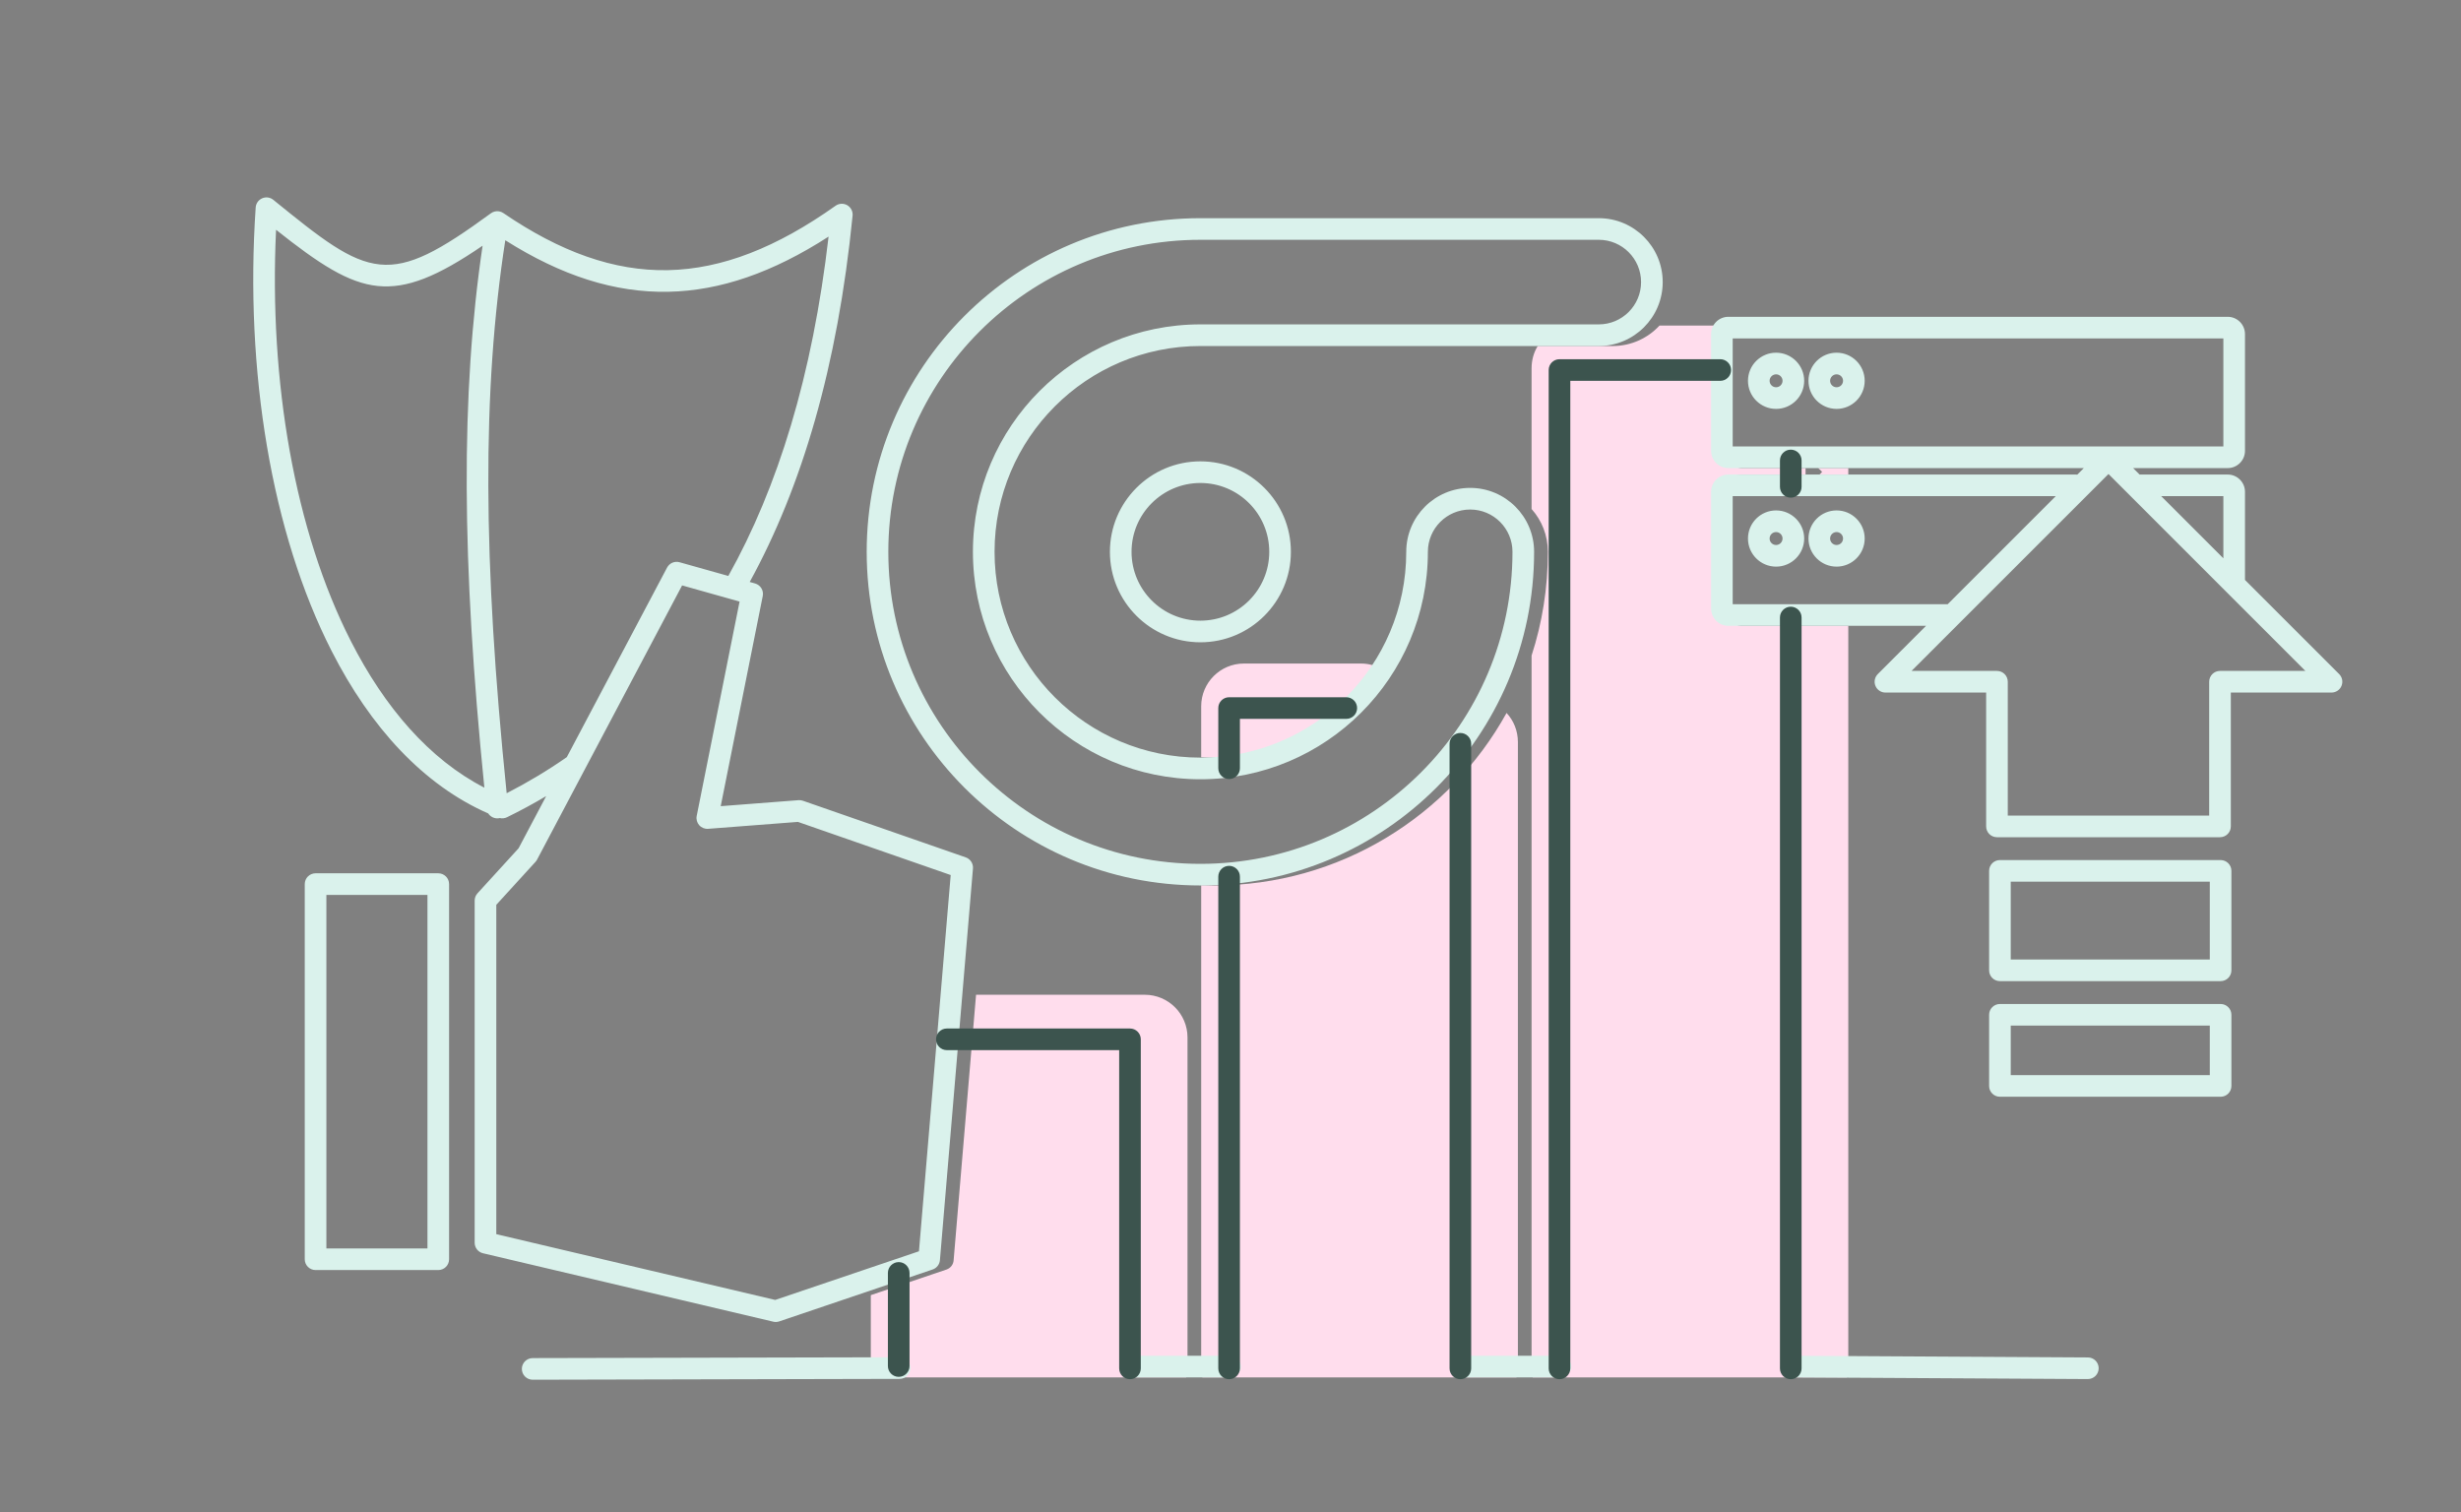 <?xml version="1.0" encoding="UTF-8" standalone="no"?>
<!DOCTYPE svg PUBLIC "-//W3C//DTD SVG 1.1//EN" "http://www.w3.org/Graphics/SVG/1.1/DTD/svg11.dtd">
<svg width="100%" height="100%" viewBox="0 0 1043 641" version="1.1" xmlns="http://www.w3.org/2000/svg" xmlns:xlink="http://www.w3.org/1999/xlink" xml:space="preserve" xmlns:serif="http://www.serif.com/" style="fill-rule:evenodd;clip-rule:evenodd;stroke-linejoin:round;stroke-miterlimit:2;">
    <rect x="0" y="0" width="1043" height="641" fill="#808080" stroke="none"/>
    <g transform="matrix(1,0,0,1,-25722,-7015)">
        <g id="wizja-darkmode" serif:id="wizja darkmode" transform="matrix(1.12,0,0,1,25758.5,8108.25)">
            <rect x="-32" y="-1093" width="930" height="640" style="fill:none;"/>
            <g transform="matrix(0.893,0,0,1,-9749.86,-7103.15)">
                <path d="M11295.2,6431.5L11366.7,6431.5C11376.7,6431.5 11384.8,6439.61 11384.8,6449.62L11384.8,6589.08C11384.8,6590.66 11384.6,6592.2 11384.2,6593.66L11251.4,6593.66C11250.9,6591.9 11250.6,6590.03 11250.6,6588.08L11250.6,6558.81L11282.7,6547.95C11284.4,6547.36 11285.6,6545.81 11285.7,6543.99L11295.2,6431.5ZM11584.8,6147.88L11613.5,6147.88C11612.9,6148.94 11612.5,6150.18 11612.5,6151.5L11612.5,6200.96C11612.5,6205.01 11615.8,6208.29 11619.8,6208.29L11646.7,6208.29L11646.7,6211.02L11619.8,6211.02C11615.8,6211.02 11612.5,6214.31 11612.5,6218.35L11612.5,6267.81C11612.5,6271.86 11615.8,6275.14 11619.8,6275.14L11664.8,6275.14L11664.8,6589.08C11664.8,6590.66 11664.6,6592.2 11664.2,6593.66L11531.1,6593.66C11530.8,6592.2 11530.6,6590.66 11530.6,6589.08L11530.6,6287.74C11535.1,6273.9 11537.5,6259.12 11537.5,6243.78C11537.5,6236.81 11534.9,6230.44 11530.6,6225.64L11530.6,6166C11530.6,6162.54 11531.5,6159.31 11533.2,6156.56L11564.9,6156.56C11572.8,6156.56 11579.9,6153.21 11584.8,6147.88ZM11664.8,6208.29L11664.8,6211.02L11652.6,6211.02C11653,6210.68 11653.4,6210.31 11653.7,6209.91C11653.2,6209.3 11652.6,6208.76 11652,6208.29L11664.8,6208.29ZM11520,6312.06C11523,6315.29 11524.8,6319.63 11524.8,6324.39L11524.8,6589.08C11524.8,6590.66 11524.6,6592.2 11524.2,6593.66L11391.1,6593.66C11390.8,6592.2 11390.6,6590.66 11390.6,6589.08L11390.6,6385.08C11392.4,6385.15 11394.3,6385.19 11396.1,6385.19C11449.4,6385.19 11495.9,6355.65 11520,6312.06ZM11390.6,6330.83L11390.6,6309.24C11390.6,6299.23 11398.7,6291.12 11408.7,6291.12L11458.3,6291.12C11461.7,6291.12 11464.9,6292.06 11467.6,6293.69C11451.9,6316.24 11425.7,6331.01 11396.1,6331.01C11394.3,6331.01 11392.4,6330.95 11390.6,6330.83Z" style="fill:rgb(255,221,237);"/>
            </g>
            <g transform="matrix(0.893,0,0,1,-127.499,-6944.55)">
                <path d="M313.162,6196.05C285.613,6183.97 263.251,6159.49 246.79,6127.18C221.35,6077.25 209.939,6008.5 214.628,5939.24C214.744,5937.53 215.801,5936.03 217.371,5935.35C218.94,5934.66 220.76,5934.91 222.089,5935.99C242.294,5952.39 254.477,5962.1 267.268,5963.39C279.898,5964.66 292.721,5957.48 314.294,5941.7C315.285,5940.97 316.529,5940.67 317.759,5940.87C318.418,5940.98 319.038,5941.24 319.584,5941.61C343.714,5958.08 366.409,5966.26 389.329,5965.8C412.303,5965.33 435.417,5956.2 460.347,5938.51C461.812,5937.47 463.749,5937.38 465.302,5938.28C466.855,5939.18 467.738,5940.91 467.561,5942.69C461.215,6006.7 446.017,6057.78 423.971,6097.95L426.241,6098.59C428.546,6099.24 429.964,6101.55 429.494,6103.9C429.494,6103.9 411.681,6192.97 411.681,6192.97L444.648,6190.43C445.278,6190.38 445.91,6190.46 446.506,6190.67L515.506,6214.67C517.483,6215.36 518.743,6217.3 518.567,6219.39L504.567,6385.39C504.414,6387.2 503.197,6388.76 501.469,6389.34L436.469,6411.34C435.657,6411.62 434.783,6411.66 433.948,6411.46L310.948,6382.46C308.879,6381.97 307.417,6380.13 307.417,6378L307.417,6233C307.417,6231.86 307.844,6230.76 308.614,6229.91L326.023,6210.83L337.728,6188.7C332.318,6191.91 326.783,6194.9 321.13,6197.66C320.171,6198.13 319.085,6198.25 318.058,6198.01C317.869,6198.05 317.676,6198.09 317.478,6198.11C315.711,6198.29 314.073,6197.44 313.162,6196.05ZM310.777,5955.43C291.613,5968.54 278.728,5973.76 266.348,5972.51C253.826,5971.25 241.507,5963.18 223.264,5948.69C220.188,6013.16 231.251,6076.49 254.958,6123.02C269.287,6151.15 288.21,6173.11 311.528,6185.13C301.886,6089.27 301.474,6018.36 310.777,5955.43ZM414.905,6095.4C435.86,6057.93 450.548,6010.55 457.386,5951.58C433.796,5966.81 411.557,5974.51 389.515,5974.96C366.764,5975.42 344.149,5968.16 320.397,5953.12C310.508,6017.05 310.92,6089.04 320.98,6187.49C329.792,6182.96 338.296,6177.88 346.46,6172.19L388.948,6091.86C389.958,6089.95 392.162,6089 394.241,6089.59L414.905,6095.4ZM316.583,6234.78L316.583,6374.37L434.774,6402.24L495.685,6381.62L509.134,6222.16L444.398,6199.64L406.352,6202.57C404.921,6202.68 403.521,6202.11 402.57,6201.04C401.618,6199.97 401.224,6198.51 401.506,6197.1L419.673,6106.26C419.673,6106.26 395.321,6099.41 395.321,6099.41L333.854,6215.64C333.673,6215.98 333.449,6216.3 333.188,6216.58L316.583,6234.78ZM989.29,6049.69L838.668,6049.69C834.622,6049.69 831.337,6046.4 831.337,6042.36L831.337,5992.9C831.337,5988.85 834.622,5985.57 838.668,5985.57L1050.25,5985.57C1054.3,5985.57 1057.58,5988.85 1057.58,5992.9L1057.58,6042.36C1057.58,6046.4 1054.3,6049.69 1050.25,6049.69L1010.18,6049.69L1012.91,6052.42L1050.25,6052.42C1054.3,6052.42 1057.58,6055.7 1057.58,6059.75L1057.58,6097.09L1097.49,6136.99C1098.8,6138.31 1099.19,6140.28 1098.48,6141.99C1097.78,6143.7 1096.1,6144.82 1094.25,6144.82L1051.58,6144.82L1051.58,6201.55C1051.58,6204.08 1049.53,6206.13 1046.99,6206.13L952.48,6206.13C949.949,6206.13 947.897,6204.08 947.897,6201.55C947.897,6201.55 947.897,6144.82 947.897,6144.82L905.223,6144.82C903.37,6144.82 901.698,6143.7 900.989,6141.99C900.28,6140.28 900.672,6138.31 901.982,6136.99L922.441,6116.54L838.668,6116.54C834.622,6116.54 831.337,6113.25 831.337,6109.21L831.337,6059.75C831.337,6055.7 834.622,6052.42 838.668,6052.42L985.924,6052.42C986.127,6052.42 986.326,6052.43 986.522,6052.46L989.29,6049.69ZM1022.08,6061.58L1048.42,6087.92L1048.42,6061.58L1022.08,6061.58ZM931.608,6107.37L977.395,6061.58L840.503,6061.58L840.503,6107.37L931.608,6107.37ZM840.503,5994.73L840.503,6040.52L1048.42,6040.52L1048.42,5994.73L840.503,5994.73ZM884.522,6000.78C891.095,6000.78 896.431,6006.12 896.431,6012.69C896.431,6019.27 891.095,6024.6 884.522,6024.6C877.95,6024.6 872.614,6019.27 872.614,6012.69C872.614,6006.12 877.95,6000.78 884.522,6000.78ZM884.522,6009.95C883.009,6009.95 881.78,6011.18 881.78,6012.69C881.78,6014.21 883.009,6015.43 884.522,6015.43C886.035,6015.43 887.264,6014.21 887.264,6012.69C887.264,6011.18 886.035,6009.95 884.522,6009.95ZM858.884,6000.78C865.457,6000.78 870.793,6006.12 870.793,6012.69C870.793,6019.27 865.457,6024.6 858.884,6024.6C852.312,6024.6 846.976,6019.27 846.976,6012.69C846.976,6006.12 852.312,6000.78 858.884,6000.78ZM858.884,6009.95C857.371,6009.95 856.142,6011.18 856.142,6012.69C856.142,6014.21 857.371,6015.43 858.884,6015.43C860.397,6015.43 861.626,6014.21 861.626,6012.69C861.626,6011.18 860.397,6009.95 858.884,6009.95ZM884.522,6067.63C891.095,6067.63 896.431,6072.97 896.431,6079.54C896.431,6086.11 891.095,6091.45 884.522,6091.45C877.95,6091.45 872.614,6086.11 872.614,6079.54C872.614,6072.97 877.95,6067.63 884.522,6067.63ZM884.522,6076.8C883.009,6076.8 881.78,6078.03 881.78,6079.54C881.78,6081.06 883.009,6082.28 884.522,6082.28C886.035,6082.28 887.264,6081.06 887.264,6079.54C887.264,6078.03 886.035,6076.8 884.522,6076.8ZM858.884,6067.63C865.457,6067.63 870.793,6072.97 870.793,6079.54C870.793,6086.11 865.457,6091.45 858.884,6091.45C852.312,6091.45 846.976,6086.11 846.976,6079.54C846.976,6072.97 852.312,6067.63 858.884,6067.63ZM858.884,6076.8C857.371,6076.8 856.142,6078.03 856.142,6079.54C856.142,6081.06 857.371,6082.28 858.884,6082.28C860.397,6082.28 861.626,6081.06 861.626,6079.54C861.626,6078.03 860.397,6076.8 858.884,6076.8ZM1042.41,6196.96L1042.41,6140.24C1042.41,6137.7 1044.46,6135.65 1046.99,6135.65C1046.99,6135.65 1083.18,6135.65 1083.18,6135.65C1083.18,6135.65 999.737,6052.2 999.737,6052.2L916.289,6135.65L952.48,6135.65C955.011,6135.65 957.063,6137.7 957.063,6140.24C957.063,6140.24 957.063,6196.96 957.063,6196.96L1042.41,6196.96ZM296.583,6226L296.583,6385C296.583,6387.53 294.531,6389.58 292,6389.58L240,6389.58C237.469,6389.58 235.417,6387.53 235.417,6385L235.417,6226C235.417,6223.47 237.469,6221.42 240,6221.42L292,6221.42C294.531,6221.42 296.583,6223.47 296.583,6226ZM287.417,6230.58L244.583,6230.58L244.583,6380.42C244.583,6380.42 287.417,6380.42 287.417,6380.42L287.417,6230.58ZM756.351,6085.18C756.351,6163.22 692.989,6226.58 614.944,6226.58C536.898,6226.58 473.536,6163.22 473.536,6085.18C473.536,6007.13 536.898,5943.77 614.944,5943.77L783.753,5943.77C798.705,5943.77 810.844,5955.91 810.844,5970.86C810.844,5985.81 798.705,5997.95 783.753,5997.95L614.944,5997.95C566.803,5997.95 527.718,6037.03 527.718,6085.18C527.718,6133.32 566.803,6172.4 614.944,6172.4C663.084,6172.4 702.169,6133.32 702.169,6085.18C702.169,6070.22 714.308,6058.08 729.26,6058.08C744.212,6058.08 756.351,6070.22 756.351,6085.18ZM747.185,6085.18C747.185,6075.28 739.153,6067.25 729.26,6067.25C719.367,6067.25 711.335,6075.28 711.335,6085.18C711.335,6138.38 668.144,6181.57 614.944,6181.57C561.743,6181.57 518.552,6138.38 518.552,6085.18C518.552,6031.98 561.743,5988.78 614.944,5988.78L783.753,5988.78C793.646,5988.78 801.677,5980.75 801.677,5970.86C801.677,5960.97 793.646,5952.93 783.753,5952.93L614.944,5952.93C541.958,5952.93 482.702,6012.19 482.702,6085.18C482.702,6158.16 541.958,6217.42 614.944,6217.42C687.929,6217.42 747.185,6158.16 747.185,6085.18ZM614.944,6046.83C636.107,6046.83 653.289,6064.01 653.289,6085.18C653.289,6106.34 636.107,6123.52 614.944,6123.52C593.78,6123.52 576.598,6106.34 576.598,6085.18C576.598,6064.01 593.78,6046.83 614.944,6046.83ZM614.944,6056C598.839,6056 585.765,6069.07 585.765,6085.18C585.765,6101.28 598.839,6114.35 614.944,6114.35C631.048,6114.35 644.122,6101.28 644.122,6085.18C644.122,6069.07 631.048,6056 614.944,6056ZM1051.83,6220.4L1051.83,6262.55C1051.83,6265.08 1049.78,6267.13 1047.25,6267.13L953.737,6267.13C951.205,6267.13 949.153,6265.08 949.153,6262.55L949.153,6220.4C949.153,6217.86 951.205,6215.81 953.737,6215.81L1047.25,6215.81C1049.78,6215.81 1051.83,6217.86 1051.83,6220.4ZM1042.67,6224.98L958.32,6224.98L958.32,6257.96L1042.67,6257.96L1042.67,6224.98ZM1051.83,6281.4L1051.83,6311.55C1051.83,6314.08 1049.78,6316.13 1047.25,6316.13L953.737,6316.13C951.205,6316.13 949.153,6314.08 949.153,6311.55L949.153,6281.4C949.153,6278.86 951.205,6276.81 953.737,6276.81L1047.25,6276.81C1049.78,6276.81 1051.83,6278.86 1051.83,6281.4ZM1042.67,6285.98L958.32,6285.98L958.32,6306.96L1042.67,6306.96L1042.67,6285.98ZM991.026,6426.61C993.556,6426.62 995.598,6428.69 995.583,6431.22C995.569,6433.75 993.503,6435.79 990.974,6435.78L865.474,6435.06C862.944,6435.04 860.902,6432.98 860.917,6430.45C860.931,6427.92 862.997,6425.88 865.526,6425.89L991.026,6426.61ZM767.5,6425.89C770.03,6425.89 772.083,6427.94 772.083,6430.47C772.083,6433 770.03,6435.06 767.5,6435.06L725.5,6435.06C722.97,6435.06 720.917,6433 720.917,6430.47C720.917,6427.94 722.97,6425.89 725.5,6425.89L767.5,6425.89ZM627.5,6425.89C630.03,6425.89 632.083,6427.94 632.083,6430.47C632.083,6433 630.03,6435.06 627.5,6435.06L585.5,6435.06C582.97,6435.06 580.917,6433 580.917,6430.47C580.917,6427.94 582.97,6425.89 585.5,6425.89L627.5,6425.89ZM487.489,6426.53C490.019,6426.53 492.077,6428.57 492.083,6431.1C492.089,6433.63 490.04,6435.69 487.511,6435.7L332.011,6436.06C329.481,6436.06 327.423,6434.01 327.417,6431.49C327.411,6428.95 329.46,6426.9 331.989,6426.89L487.489,6426.53Z" style="fill:rgb(218,242,236);"/>
            </g>
            <g transform="matrix(0.893,0,0,0.953,518.235,-6792.61)">
                <path d="M48.583,6589C48.583,6591.65 46.53,6593.81 44,6593.81C41.47,6593.81 39.417,6591.65 39.417,6589L39.417,6145C39.417,6142.34 41.469,6140.19 44,6140.19L112.122,6140.19C114.652,6140.19 116.705,6142.35 116.705,6145C116.705,6147.65 114.652,6149.81 112.122,6149.81L48.583,6149.81L48.583,6589ZM137.417,6185.22C137.417,6182.57 139.47,6180.41 142,6180.41C144.53,6180.41 146.583,6182.57 146.583,6185.22L146.583,6196.95C146.583,6199.6 144.53,6201.76 142,6201.76C139.47,6201.76 137.417,6199.6 137.417,6196.95L137.417,6185.22ZM137.417,6255.07C137.417,6252.41 139.47,6250.26 142,6250.26C144.53,6250.26 146.583,6252.41 146.583,6255.07L146.583,6589C146.583,6591.65 144.53,6593.81 142,6593.81C139.47,6593.81 137.417,6591.65 137.417,6589L137.417,6255.07ZM-91.417,6589C-91.417,6591.65 -93.47,6593.81 -96,6593.81C-98.53,6593.81 -100.583,6591.65 -100.583,6589L-100.583,6370.31C-100.583,6367.66 -98.53,6365.5 -96,6365.5C-93.47,6365.5 -91.417,6367.66 -91.417,6370.31L-91.417,6589ZM-91.417,6322.1C-91.417,6324.75 -93.47,6326.91 -96,6326.91C-98.53,6326.91 -100.583,6324.75 -100.583,6322.1L-100.583,6295.33C-100.583,6292.67 -98.531,6290.52 -96,6290.52L-46.344,6290.52C-43.814,6290.52 -41.76,6292.67 -41.76,6295.33C-41.76,6297.98 -43.814,6300.14 -46.344,6300.14L-91.417,6300.14L-91.417,6322.1ZM-2.583,6311.22C-2.583,6308.56 -0.53,6306.41 2,6306.41C4.53,6306.41 6.583,6308.56 6.583,6311.22L6.583,6589C6.583,6591.65 4.53,6593.81 2,6593.81C-0.53,6593.81 -2.583,6591.65 -2.583,6589L-2.583,6311.22ZM-231.417,6587.95C-231.417,6590.61 -233.47,6592.76 -236,6592.76C-238.53,6592.76 -240.583,6590.61 -240.583,6587.95L-240.583,6546.54C-240.583,6543.89 -238.53,6541.73 -236,6541.73C-233.47,6541.73 -231.417,6543.89 -231.417,6546.54L-231.417,6587.95ZM-215.606,6447.46C-218.136,6447.46 -220.189,6445.3 -220.189,6442.65C-220.189,6439.99 -218.136,6437.84 -215.606,6437.84L-138,6437.84C-135.469,6437.84 -133.417,6439.99 -133.417,6442.65L-133.417,6589C-133.417,6591.65 -135.47,6593.81 -138,6593.81C-140.53,6593.81 -142.583,6591.65 -142.583,6589L-142.583,6447.46L-215.606,6447.46Z" style="fill:rgb(60,84,78);"/>
            </g>
        </g>
    </g>
</svg>
